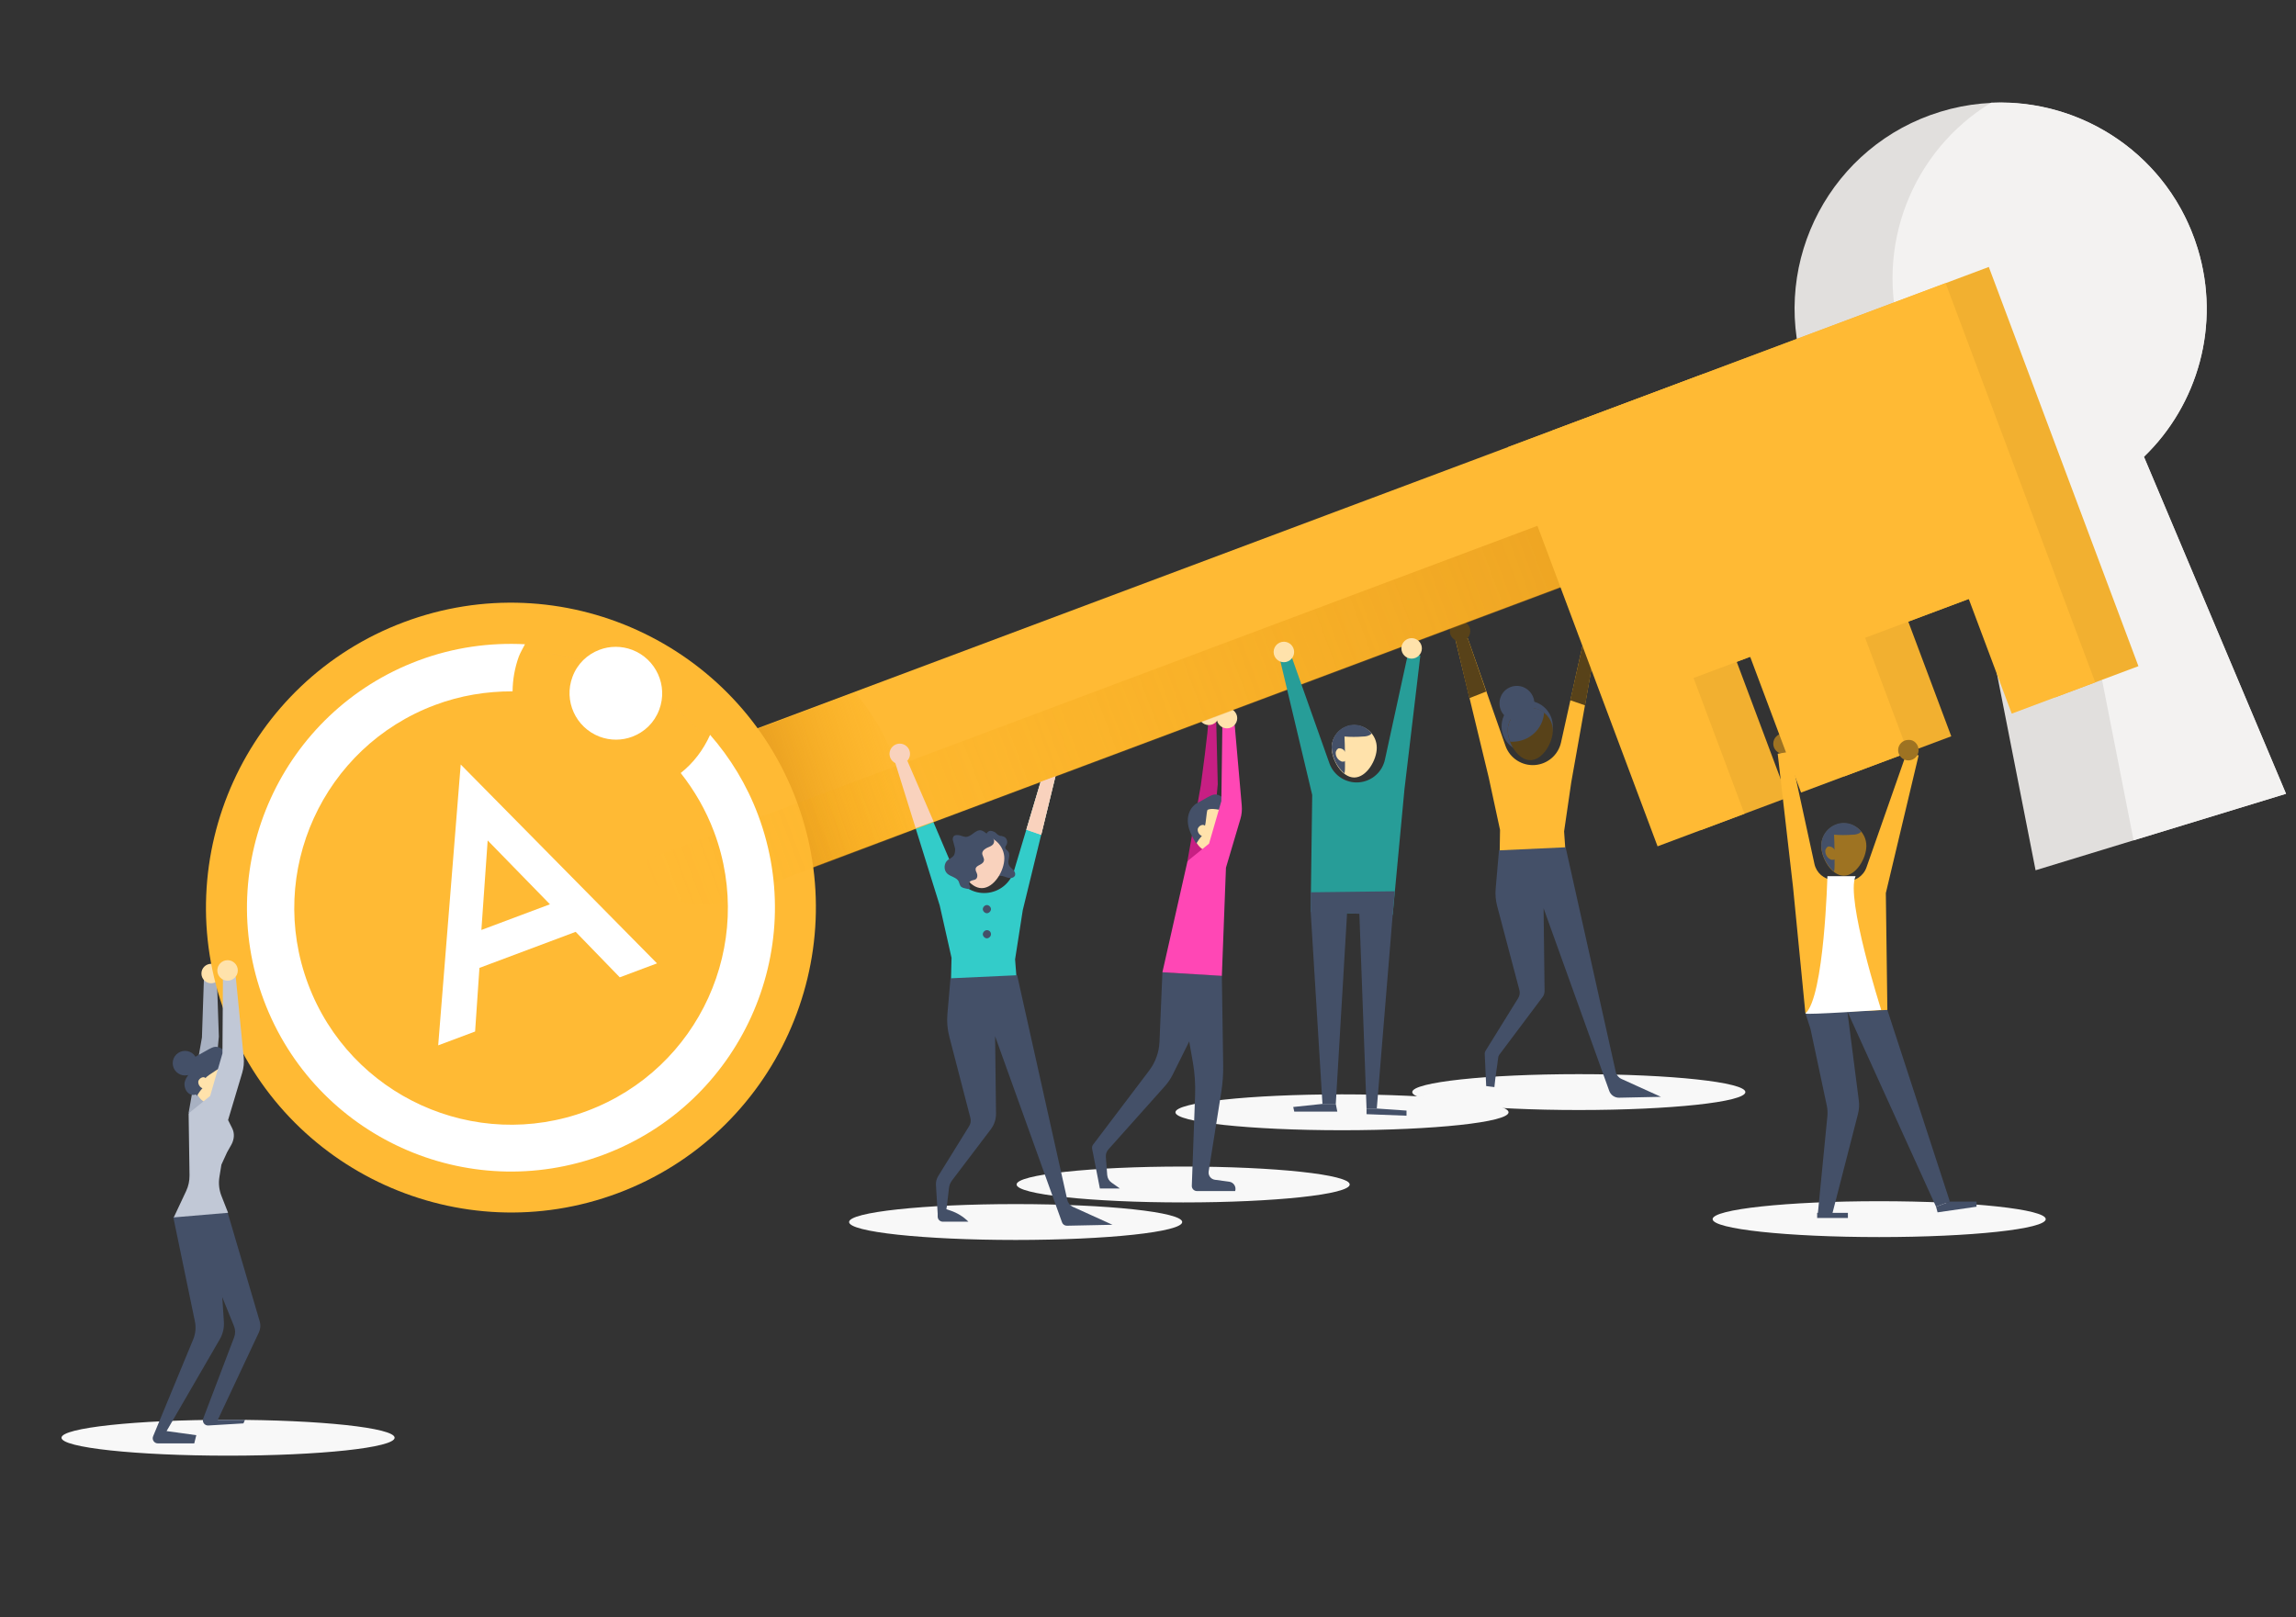 <svg width="795" height="560" viewBox="0 0 795 560" fill="none" xmlns="http://www.w3.org/2000/svg">
<rect x="0" y="0" width="795" height="560" fill="#333333" stroke="none"/>
<g clip-path="url(#clip0_861_1839)">
<path d="M353.252 355.133L351.478 332.242L354.139 315.206L366.916 262.857L362.835 262.324L351.1 301.592C349.829 305.843 346.083 308.88 341.662 309.244C337.034 309.625 332.683 306.997 330.865 302.724L314.212 263.566L309.953 264.099L325.392 313.609L329.473 331.709L328.941 354.069L353.252 355.133Z" fill="#33CCC9"/>
<path d="M621.098 257.549C621.098 259.501 619.501 261.098 617.549 261.098C615.597 261.098 614 259.501 614 257.549C614 255.597 615.597 254 617.549 254C619.501 254 621.098 255.597 621.098 257.549Z" fill="#9E7322"/>
<path d="M546.673 384.422C578.525 384.422 604.346 381.641 604.346 378.211C604.346 374.781 578.525 372 546.673 372C514.821 372 489 374.781 489 378.211C489 381.641 514.821 384.422 546.673 384.422Z" fill="#F8F8F8"/>
<path d="M362.305 260.549C362.305 262.501 363.902 264.098 365.854 264.098C367.806 264.098 369.403 262.501 369.403 260.549C369.403 258.597 367.806 257 365.854 257C363.902 257 362.305 258.597 362.305 260.549Z" fill="#F9D2BD"/>
<path d="M355.379 287.345L360.525 289.12L366.914 262.857L362.832 262.324L355.379 287.345Z" fill="#F9D2BD"/>
<path d="M528.799 260.427C533.699 260.427 537.671 256.455 537.671 251.554C537.671 246.654 533.699 242.682 528.799 242.682C523.898 242.682 519.926 246.654 519.926 251.554C519.926 256.455 523.898 260.427 528.799 260.427Z" fill="#445068"/>
<path d="M543.171 310.826L541.574 287.935L544.058 270.899L552.931 221.034L548.672 220.324L540.512 257.12C539.56 261.409 535.927 264.579 531.548 264.94C527.001 265.314 522.775 262.571 521.265 258.266L508.212 221.034L503.953 221.566L515.488 269.302L519.392 287.402L519.037 309.762L543.171 310.826Z" fill="#FFBA34"/>
<path d="M522.055 252.976C522.055 257.235 525.604 263.268 529.863 263.268C534.122 263.268 537.671 257.235 537.671 252.976C537.671 248.717 534.122 245.168 529.863 245.168C525.604 245.168 522.055 248.54 522.055 252.976Z" fill="#584219"/>
<path d="M546.184 218.549C546.184 220.501 547.781 222.098 549.733 222.098C551.685 222.098 553.282 220.501 553.282 218.549C553.282 216.597 551.685 215 549.733 215C547.781 215 546.184 216.597 546.184 218.549Z" fill="#584219"/>
<path d="M519.035 294.498L542.104 293.434L559.464 371.206C559.707 372.294 560.447 373.204 561.462 373.665L575.111 379.854L560.626 380.156C559.102 380.188 557.728 379.243 557.212 377.808L534.474 314.551L534.814 343.157C534.824 343.939 534.574 344.703 534.105 345.329L519.132 365.292C518.952 365.532 518.836 365.814 518.794 366.111L517.793 373.289L517.438 376.483L514.599 376.128L514.091 364.964C514.075 364.607 514.167 364.253 514.356 363.949L525.683 345.663C526.197 344.833 526.347 343.829 526.097 342.886L518.407 313.816C517.883 311.837 517.706 309.781 517.884 307.741L519.035 294.498Z" fill="#445068"/>
<path d="M543.703 242.506L548.849 244.281L552.931 221.034L548.672 220.324L543.703 242.506Z" fill="#584219"/>
<path d="M514.6 239.489L508.744 241.795L503.953 221.566L508.212 221.033L514.6 239.489Z" fill="#584219"/>
<path d="M502 218.549C502 220.501 503.597 222.098 505.549 222.098C507.501 222.098 509.098 220.501 509.098 218.549C509.098 216.597 507.501 215 505.549 215C503.775 215 502 216.597 502 218.549Z" fill="#584219"/>
<path d="M534.654 246.765C533.412 245.7 531.637 245.168 529.863 245.168C525.604 245.168 522.055 248.717 522.055 252.976C522.055 254.218 522.41 255.638 522.942 256.88C523.119 256.88 523.474 256.88 523.652 256.88C529.508 256.88 534.299 252.444 534.654 246.765Z" fill="#445068"/>
<path d="M531.278 243.569C531.278 246.94 528.616 249.602 525.244 249.602C521.873 249.602 519.211 246.94 519.211 243.569C519.211 240.197 521.873 237.535 525.244 237.535C528.439 237.535 531.278 240.197 531.278 243.569Z" fill="#445068"/>
<path d="M70.632 338.207C70.632 338.917 69.922 359.324 69.922 359.324L65.309 385.41L73.294 385.587L75.778 358.969L75.069 338.029L70.632 338.207Z" fill="#A8B1C2"/>
<path d="M76.489 337.155C76.489 339.107 74.892 340.526 73.118 340.526C71.166 340.526 69.746 338.929 69.746 337.155C69.746 335.203 71.343 333.783 73.118 333.783C74.892 333.606 76.489 335.203 76.489 337.155Z" fill="#FFE2AB"/>
<path d="M78.966 504.125C110.818 504.125 136.639 501.344 136.639 497.914C136.639 494.484 110.818 491.703 78.966 491.703C47.114 491.703 21.293 494.484 21.293 497.914C21.293 501.344 47.114 504.125 78.966 504.125Z" fill="#F8F8F8"/>
<path d="M351.673 429.422C383.525 429.422 409.346 426.641 409.346 423.211C409.346 419.781 383.525 417 351.673 417C319.821 417 294 419.781 294 423.211C294 426.641 319.821 429.422 351.673 429.422Z" fill="#F8F8F8"/>
<path d="M409.673 416.422C441.525 416.422 467.346 413.641 467.346 410.211C467.346 406.781 441.525 404 409.673 404C377.821 404 352 406.781 352 410.211C352 413.641 377.821 416.422 409.673 416.422Z" fill="#F8F8F8"/>
<path d="M464.673 391.422C496.525 391.422 522.346 388.641 522.346 385.211C522.346 381.781 496.525 379 464.673 379C432.821 379 407 381.781 407 385.211C407 388.641 432.821 391.422 464.673 391.422Z" fill="#F8F8F8"/>
<path d="M650.673 428.422C682.525 428.422 708.346 425.641 708.346 422.211C708.346 418.781 682.525 416 650.673 416C618.821 416 593 418.781 593 422.211C593 425.641 618.821 428.422 650.673 428.422Z" fill="#F8F8F8"/>
<path d="M760.955 86.072C749.445 48.396 709.565 27.18 671.888 38.691C634.212 50.201 612.997 90.081 624.507 127.758C632.595 154.233 654.751 172.699 680.405 177.108L704.828 301.389L740.467 290.501L755.911 285.783L791.551 274.895L742.35 158.184C760.99 140.243 769.044 112.547 760.955 86.072Z" fill="#E1DFDD"/>
<path d="M760.953 86.075C751.206 54.169 721.343 34.161 689.48 35.545C662.231 52.034 648.7 85.485 658.447 117.391C666.535 143.866 688.691 162.332 714.345 166.741L738.768 291.022L740.465 290.504L755.909 285.785L774.407 280.134L789.851 275.416L791.548 274.897L742.348 158.187C760.988 140.245 769.041 112.55 760.953 86.075Z" fill="#F3F2F1"/>
<path d="M114.46 312.12C114.46 300.408 122.623 290.648 133.625 288.163C131.85 287.808 130.076 287.631 128.301 287.631C114.815 287.631 103.812 298.633 103.812 312.12C103.812 325.606 114.815 336.609 128.301 336.609C130.076 336.609 131.85 336.431 133.625 336.076C122.623 333.592 114.46 323.832 114.46 312.12Z" fill="#FFBA34"/>
<path d="M418.282 250.292C418.637 251.002 415.797 271.941 415.797 271.941L411.184 298.027L419.169 298.205L421.653 271.587L421.121 249.582L418.282 250.292Z" fill="#C71F83"/>
<path d="M413.134 282.59C411.892 286.672 413.489 293.415 417.57 294.657C421.652 295.9 426.798 291.286 428.04 287.027C429.282 282.945 426.976 278.509 422.894 277.267C418.813 276.202 414.376 278.509 413.134 282.59Z" fill="#FFE2AB"/>
<path d="M407.633 337.246L413.009 367.71C413.682 371.524 413.95 375.398 413.809 379.269L412.668 410.648C412.632 411.653 413.436 412.487 414.442 412.487H427.685C428.149 411.002 427.166 409.457 425.625 409.248L420.665 408.576C419.259 408.385 418.286 407.075 418.509 405.674L422.857 378.324C423.354 375.197 423.58 372.032 423.533 368.866L423.071 337.956L407.633 337.246Z" fill="#445068"/>
<path d="M402.489 336.713L401.479 360.803C401.328 364.413 400.078 367.892 397.896 370.772L378.479 396.415C378.174 396.818 378.055 397.331 378.152 397.826L380.839 411.599H387.76L384.863 409.547C384 408.936 383.455 407.972 383.376 406.918L382.905 400.682C382.832 399.721 383.154 398.771 383.797 398.051L403.385 376.112C404.439 374.932 405.33 373.615 406.035 372.198L423.074 337.955L402.489 336.713Z" fill="#445068"/>
<path d="M418.105 280.46C417.751 281.17 417.573 285.074 417.218 285.961C416.508 285.252 415.089 285.961 414.734 287.026C414.556 288.091 415.266 289.156 416.153 289.511C415.444 290.22 414.734 291.285 414.201 292.172C412.959 290.043 411.717 287.913 411.362 285.429C411.007 282.945 411.717 280.46 413.492 278.863C414.024 278.331 414.734 277.976 415.444 277.621C416.331 277.089 417.396 276.556 418.283 276.024C418.993 275.669 419.88 275.137 420.767 275.137C421.655 275.137 422.364 275.492 423.074 276.024C424.316 276.734 428.22 278.863 425.913 280.105C423.607 281.525 420.59 279.396 418.105 280.46Z" fill="#445068"/>
<path d="M427.509 251.002L423.251 250.824L422.896 277.443L418.637 292.171L411.184 298.205L402.488 336.713L423.073 337.955L424.493 300.512L429.501 283.61C429.944 282.114 430.101 280.549 429.965 278.995L427.509 251.002Z" fill="#FF47B5"/>
<path d="M428.395 248.696C428.395 250.648 426.798 252.245 424.846 252.245C422.894 252.245 421.297 250.648 421.297 248.696C421.297 246.744 422.894 245.146 424.846 245.146C426.621 245.146 428.395 246.744 428.395 248.696Z" fill="#FFE2AB"/>
<path d="M415 247.549C415 249.501 416.597 251.098 418.549 251.098C420.501 251.098 422.098 249.501 422.098 247.549C422.098 245.597 420.501 244 418.549 244C416.597 244 415 245.597 415 247.549Z" fill="#FFE2AB"/>
<path d="M588.107 130.121L232.83 263.248C221.364 267.544 215.546 280.337 219.842 291.803L222.457 298.782C226.754 310.248 239.546 316.067 251.012 311.77L606.288 178.644C617.754 174.347 623.573 161.555 619.277 150.089L616.661 143.11C612.427 131.81 599.572 125.825 588.107 130.121Z" fill="#FFBA34"/>
<path d="M219.733 292.033L222.349 299.013C226.645 310.479 239.438 316.297 250.903 312.001L315.877 287.655C315.09 279.99 313.347 272.305 310.545 264.827C307.058 255.522 302.138 246.943 296.033 239.755L232.555 263.541C221.36 267.547 215.437 280.568 219.733 292.033Z" fill="url(#paint0_linear_861_1839)"/>
<path d="M139.873 215.455C85.202 235.941 57.625 296.872 78.049 351.376C98.472 405.881 159.466 433.624 213.97 413.2C268.475 392.777 296.217 331.783 275.794 277.279C255.37 222.774 194.543 194.969 139.873 215.455ZM140.045 354.487C127.416 359.219 113.253 352.777 108.521 340.148C103.788 327.519 110.23 313.355 122.86 308.623C135.489 303.891 149.652 310.333 154.384 322.962C159.116 335.591 152.674 349.754 140.045 354.487Z" fill="#FFBA34"/>
<path d="M146.12 231.119C99.924 248.429 76.545 299.828 93.855 346.024C111.166 392.22 162.502 415.433 208.698 398.122C254.894 380.812 278.273 329.413 260.962 283.218C243.652 237.022 192.15 213.871 146.12 231.119ZM140.502 354.697C127.873 359.429 113.709 352.987 108.977 340.358C104.245 327.729 110.687 313.566 123.316 308.833C135.945 304.101 150.108 310.543 154.841 323.172C159.573 335.801 153.131 349.965 140.502 354.697Z" fill="#FCB542"/>
<path d="M146.12 231.119C99.924 248.429 76.545 299.828 93.855 346.024C111.166 392.22 162.502 415.433 208.698 398.122C254.894 380.812 278.273 329.413 260.962 283.218C243.652 237.022 192.15 213.871 146.12 231.119Z" fill="#FFBA34"/>
<path d="M222.102 298.348L222.351 299.012C226.647 310.478 239.44 316.297 250.906 312.001L606.182 178.874C617.648 174.578 623.467 161.785 619.17 150.319L618.921 149.654L222.102 298.348Z" fill="url(#paint1_linear_861_1839)"/>
<path d="M537.086 149.238L588.892 287.494L618.969 276.223L601.348 229.197L620.956 221.849L638.577 268.876L675.634 254.99L660.752 215.275L696.645 201.826L711.527 241.541L740.441 230.706L688.635 92.451L537.086 149.238Z" fill="#F2B030"/>
<path d="M522.133 154.842L573.939 293.097L604.016 281.827L586.394 234.8L606.003 227.453L623.624 274.479L660.681 260.594L645.799 220.879L681.692 207.429L696.574 247.144L725.488 236.31L673.682 98.054L522.133 154.842Z" fill="#FFBA34"/>
<path d="M151.612 362.066L164.506 357.234L166.009 335.2L199.327 322.715L214.598 338.464L227.492 333.633L159.523 264.76L151.726 362.023L151.612 362.066ZM166.682 322.065L168.858 291.061L190.416 313.172L166.796 322.023L166.682 322.065Z" fill="white"/>
<path d="M245.862 254.533C243.507 259.71 240.126 264.23 235.704 267.708C240.437 273.742 244.386 280.461 247.251 288.106C261.788 326.902 242.096 370.195 203.3 384.732C164.505 399.27 121.211 379.578 106.674 340.782C92.136 301.986 111.829 258.692 150.624 244.155C159.524 240.82 168.496 239.411 177.48 239.427C177.524 235.377 178.224 231.34 179.623 227.433C180.222 225.907 181.021 224.567 181.777 223.113C169.569 222.482 157.061 224.176 144.852 228.751C97.613 246.452 73.64 299.158 91.341 346.397C109.042 393.637 161.748 417.61 208.987 399.908C256.227 382.207 280.2 329.502 262.498 282.262C258.565 271.765 252.862 262.45 245.819 254.419L245.862 254.533Z" fill="white"/>
<path d="M218.888 255.146C223.11 253.564 226.576 250.313 228.26 245.778C231.386 237.45 227.152 228.236 218.938 225.068C215.145 223.626 211.137 223.697 207.6 225.022C203.378 226.604 199.912 229.855 198.228 234.39C195.102 242.718 199.336 251.933 207.55 255.101C211.343 256.542 215.351 256.471 218.888 255.146Z" fill="white"/>
<path d="M78.794 419.836L89.935 457.648C90.303 458.896 90.2 460.237 89.647 461.415L75.422 491.705H84.827L84.295 492.948L72.129 493.672C70.843 493.748 69.907 492.473 70.365 491.269L81.064 463.147C81.544 461.885 81.533 460.505 81.023 459.255C77.809 451.381 65.864 422.047 66.017 421.433C66.372 420.901 78.794 419.836 78.794 419.836Z" fill="#445068"/>
<path d="M67.259 369.973C66.017 374.055 67.614 380.798 71.695 382.04C75.777 383.282 80.923 378.668 82.165 374.41C83.407 370.328 81.101 365.892 77.019 364.649C72.938 363.585 68.501 365.892 67.259 369.973Z" fill="#FFE2AB"/>
<path d="M59.986 421.436L67.484 457.625C67.917 459.714 67.713 461.884 66.897 463.855L53.015 497.418C52.531 498.586 53.39 499.871 54.654 499.871H67.261L67.971 497.032L57.679 495.612L76.108 463.809C77.166 461.983 77.658 459.884 77.52 457.778L75.069 420.193L59.986 421.436Z" fill="#445068"/>
<path d="M71.163 373.344C70.454 372.634 69.034 373.344 68.679 374.409C68.502 375.474 69.212 376.538 70.099 376.893C69.389 377.603 68.679 378.668 68.147 379.555C66.905 377.426 65.662 375.296 65.308 372.812C64.953 370.328 65.662 367.843 67.437 366.246C67.969 365.714 68.679 365.359 69.389 365.004C70.276 364.472 71.341 363.939 72.228 363.407C72.938 363.052 73.825 362.52 74.713 362.52C75.6 362.52 76.31 362.874 77.019 363.407C78.262 364.117 82.166 366.246 79.859 367.488C77.729 368.908 71.696 372.457 71.163 373.344Z" fill="#445068"/>
<path d="M81.636 338.384L77.2 338.207L77.022 364.825L72.763 379.554L65.31 385.588L65.623 407.032C65.651 408.919 65.248 410.787 64.446 412.494L60.164 421.611L78.974 420.014L76.668 414.134C75.855 412.059 75.614 409.803 75.972 407.603L76.667 403.333L78.619 399.074L80.216 396.235C81.104 394.46 81.281 392.508 80.394 390.734L78.974 387.895L83.851 371.587C84.381 369.817 84.559 367.961 84.378 366.123L81.636 338.384Z" fill="#C1C8D6"/>
<path d="M82.348 336.078C82.348 338.03 80.751 339.628 78.799 339.628C76.847 339.628 75.25 338.03 75.25 336.078C75.25 334.126 76.847 332.529 78.799 332.529C80.751 332.529 82.348 334.126 82.348 336.078Z" fill="#FFE2AB"/>
<path d="M64.064 372.455C66.416 372.455 68.323 370.549 68.323 368.196C68.323 365.844 66.416 363.938 64.064 363.938C61.712 363.938 59.805 365.844 59.805 368.196C59.805 370.549 61.712 372.455 64.064 372.455Z" fill="#445068"/>
<path d="M63.892 375.119C63.714 377.071 64.957 379.2 66.909 379.2C67.441 379.2 68.151 379.023 68.328 378.49C68.506 377.958 68.328 377.426 68.151 376.893C67.796 375.829 68.151 374.586 68.151 373.344C68.506 368.198 64.247 372.279 63.892 375.119Z" fill="#445068"/>
<path d="M626.888 356.326L632.522 382.839C632.787 384.085 632.858 385.365 632.734 386.633L629.372 420.92L634.164 421.453L643.33 385.786C643.722 384.261 643.821 382.675 643.62 381.113L639.665 350.293L625.113 350.825L626.888 356.326Z" fill="#445068"/>
<path d="M653.506 349.762L639.664 350.294L670.364 417.905L675.155 416.13L653.506 349.762Z" fill="#445068"/>
<path d="M625.118 350.826L620.859 307.35L615.535 261.034L619.794 260.324L628.259 299.2C628.923 302.25 631.501 304.508 634.612 304.764L638.994 305.125C642.214 305.39 645.206 303.448 646.275 300.399L660.076 261.034L664.335 261.566L652.978 309.302L653.511 349.762L625.118 350.826Z" fill="#FFBA34"/>
<path d="M646.233 292.976C646.233 297.235 642.684 303.268 638.425 303.268C634.166 303.268 630.617 297.235 630.617 292.976C630.617 288.717 634.166 285.168 638.425 285.168C642.684 285.168 646.233 288.54 646.233 292.976Z" fill="#9E7322"/>
<path d="M664.333 259.792C664.333 261.744 662.735 263.341 660.783 263.341C658.831 263.341 657.234 261.744 657.234 259.792C657.234 257.84 658.831 256.243 660.783 256.243C662.735 256.065 664.333 257.84 664.333 259.792Z" fill="#9E7322"/>
<path d="M641.442 289.072C642.329 289.072 643.571 288.894 644.281 288.184L644.459 288.007C643.039 286.232 640.91 284.99 638.425 284.99C634.166 284.99 630.617 288.539 630.617 292.798C630.617 295.815 632.392 299.719 635.054 301.848C635.231 300.961 635.231 300.251 635.231 299.364C635.231 295.992 635.231 292.621 635.054 289.072C637.183 289.249 639.312 289.249 641.442 289.072Z" fill="#445068"/>
<path d="M635.056 294.04C634.701 293.507 633.991 293.152 633.281 293.152C633.104 293.152 632.926 293.152 632.749 293.33C632.394 293.507 632.217 294.04 632.039 294.394C631.862 295.637 632.571 296.879 633.459 297.411C633.814 297.589 633.991 297.766 634.346 297.766C634.701 297.766 635.056 297.766 635.233 297.589C636.653 296.701 635.766 294.749 635.056 294.04Z" fill="#9E7322"/>
<path d="M675.155 416.131H684.382V417.905L670.896 419.857L670.363 417.905L675.155 416.131Z" fill="#445068"/>
<path d="M632.745 303.443C632.745 303.443 631.679 345.325 625.113 351.003C625.468 351.536 651.377 349.761 651.377 349.761C651.377 349.761 638.956 310.896 642.505 303.443H632.745Z" fill="white"/>
<rect x="629.199" y="420.033" width="10.647" height="1.775" fill="#445068"/>
<path d="M342.427 287.876C342.959 287.521 343.846 287.876 344.556 288.23C345.089 288.763 345.621 289.295 346.331 289.473C346.686 289.473 346.863 289.473 347.218 289.65C348.46 289.828 349.17 291.425 348.46 292.667C348.283 292.844 348.105 293.199 348.105 293.377C347.928 294.086 348.815 294.441 349.17 294.974C350.057 296.393 348.638 298.168 349.348 299.588C349.702 300.297 350.235 300.652 350.767 301.185C351.3 301.717 351.654 302.427 351.477 303.137C351.122 304.024 350.057 304.201 349.17 304.024C348.283 303.847 347.396 303.314 346.508 303.314C345.976 303.314 345.621 303.492 345.089 303.492C344.024 303.492 343.314 302.604 342.782 301.717C342.427 300.83 342.249 299.765 341.894 298.7C341.54 297.458 340.83 296.216 340.12 295.151C339.41 294.264 338.523 293.199 338.878 292.134C339.233 291.425 339.942 291.07 340.652 290.715C341.185 290.36 341.717 289.65 341.54 288.763C341.717 288.585 341.894 288.053 342.427 287.876Z" fill="#445068"/>
<path d="M332.137 297.285C332.137 301.544 335.686 307.577 339.945 307.577C344.204 307.577 347.753 301.544 347.753 297.285C347.753 293.026 344.204 289.477 339.945 289.477C335.686 289.477 332.137 292.848 332.137 297.285Z" fill="#F9D2BD"/>
<path d="M329.119 338.807L352.188 337.742L369.548 415.514C369.791 416.602 370.531 417.513 371.546 417.973L385.195 424.163L369.434 424.491C368.672 424.507 367.985 424.035 367.728 423.317L344.557 358.859L344.876 385.629C344.9 387.601 344.265 389.525 343.074 391.096L329.642 408.808C329.067 409.567 328.706 410.465 328.596 411.41L327.877 417.597L327.344 420.791L324.687 420.436L324.076 410.413C324.009 409.314 324.284 408.222 324.864 407.286L335.595 389.962C336.106 389.138 336.257 388.141 336.014 387.203L328.694 358.971C328.036 356.431 327.815 353.797 328.043 351.183L329.119 338.807Z" fill="#445068"/>
<path d="M355.379 287.347L360.525 289.121L365.454 268.859L360.317 270.769L355.379 287.347Z" fill="#F9D2BD"/>
<path d="M323.262 284.504L317.051 286.811L309.953 264.097L314.212 263.564L323.262 284.504Z" fill="#F9D2BD"/>
<path d="M308 261.082C308 263.034 309.597 264.631 311.549 264.631C313.501 264.631 315.098 263.034 315.098 261.082C315.098 259.13 313.501 257.533 311.549 257.533C309.597 257.533 308 259.13 308 261.082Z" fill="#F9D2BD"/>
<path d="M344.021 292.135C343.667 292.845 342.779 293.2 341.892 293.555C341.182 293.91 340.295 294.442 340.117 295.33C339.94 296.217 341.005 297.282 340.65 298.169C340.295 299.588 337.811 299.588 337.811 301.008C337.811 301.54 337.988 301.895 338.165 302.25C338.52 302.96 338.52 303.847 337.988 304.38C337.633 304.735 337.101 304.735 336.568 304.912C336.036 305.09 335.504 305.444 335.504 305.977C335.504 306.509 336.213 307.042 335.858 307.574C335.681 307.929 335.149 307.929 334.616 307.751C333.729 307.574 332.842 307.396 332.487 306.687C332.309 306.332 332.132 305.799 331.955 305.267C331.245 303.847 329.293 303.67 328.05 302.605C326.631 301.363 326.808 298.879 328.228 297.814C328.76 297.459 329.47 297.104 330.002 296.572C330.712 295.862 330.712 294.797 330.712 293.91C330.535 293.023 330.18 292.135 330.002 291.248C329.825 290.716 329.825 290.183 330.18 289.651C330.535 289.119 331.6 289.119 332.309 289.296C333.019 289.473 333.729 289.828 334.439 289.828C336.213 289.828 337.456 287.699 339.23 287.521C340.472 287.521 341.36 288.586 342.424 289.296C343.489 290.006 344.731 290.716 344.021 292.135Z" fill="#445068"/>
<path d="M343.136 314.851C343.136 315.561 342.426 316.271 341.717 316.271C341.007 316.271 340.297 315.561 340.297 314.851C340.297 314.141 341.007 313.432 341.717 313.432C342.426 313.432 343.136 314.141 343.136 314.851Z" fill="#445068"/>
<path d="M343.136 323.545C343.136 324.254 342.426 324.964 341.717 324.964C341.007 324.964 340.297 324.254 340.297 323.545C340.297 322.835 341.007 322.125 341.717 322.125C342.426 322.125 343.136 322.657 343.136 323.545Z" fill="#445068"/>
<path d="M324.676 417.773L329.09 419.245C331.439 420.028 333.573 421.347 335.323 423.097H326.45C325.47 423.097 324.676 422.303 324.676 421.323V417.773Z" fill="#445068"/>
<path d="M482.218 316.826L486.299 273.35L491.8 227.034L487.541 226.324L479.537 263.085C478.599 267.392 474.958 270.58 470.566 270.942C466.033 271.315 461.816 268.589 460.296 264.302L447.081 227.034L443 227.566L454.357 275.302L453.825 315.762L482.218 316.826Z" fill="#279D98"/>
<path d="M476.714 258.976C476.714 263.235 473.165 269.268 468.906 269.268C464.647 269.268 461.098 263.235 461.098 258.976C461.098 254.717 464.647 251.168 468.906 251.168C473.165 251.168 476.714 254.54 476.714 258.976Z" fill="#FFE2AB"/>
<path d="M485.234 224.549C485.234 226.501 486.831 228.098 488.783 228.098C490.735 228.098 492.333 226.501 492.333 224.549C492.333 222.597 490.735 221 488.783 221C486.831 221 485.234 222.597 485.234 224.549Z" fill="#FFE2AB"/>
<path d="M441 225.789C441 227.741 442.597 229.338 444.549 229.338C446.501 229.338 448.098 227.741 448.098 225.789C448.098 223.837 446.501 222.24 444.549 222.24C442.597 222.24 441 223.837 441 225.789Z" fill="#FFE2AB"/>
<path d="M471.922 255.072C472.81 255.072 474.052 254.894 474.762 254.184L474.939 254.007C473.52 252.232 471.39 250.99 468.906 250.99C464.647 250.99 461.098 254.539 461.098 258.798C461.098 261.815 462.872 265.719 465.534 267.848C465.711 266.961 465.711 266.251 465.711 265.364C465.711 261.992 465.711 258.621 465.534 255.072C467.664 255.249 469.793 255.249 471.922 255.072Z" fill="#445068"/>
<path d="M465.536 260.04C465.181 259.507 464.472 259.152 463.762 259.152C463.584 259.152 463.407 259.152 463.229 259.33C462.874 259.507 462.697 260.04 462.52 260.394C462.342 261.637 463.052 262.879 463.939 263.411C464.294 263.589 464.472 263.766 464.826 263.766C465.181 263.766 465.536 263.766 465.714 263.589C466.956 262.701 466.246 260.749 465.536 260.04Z" fill="#FFE2AB"/>
<path d="M453.828 315.762L457.91 382.308H462.523L466.427 316.295L470.686 316.472L473.171 383.905H476.72L482.221 316.827L482.931 308.664L453.828 309.019V315.762Z" fill="#445068"/>
<path d="M463.05 384.968L462.518 382.307H457.904L447.789 383.371L448.144 384.968" fill="#445068"/>
<path d="M473.168 383.906V385.858L487.01 386.391V384.616L476.717 383.906H473.168Z" fill="#445068"/>
</g>
<defs>
<linearGradient id="paint0_linear_861_1839" x1="316.196" y1="261.902" x2="264.407" y2="278.782" gradientUnits="userSpaceOnUse">
<stop stop-color="#FDAD00" stop-opacity="0"/>
<stop offset="0.978" stop-color="#CC7E0D" stop-opacity="0.5"/>
</linearGradient>
<linearGradient id="paint1_linear_861_1839" x1="226.191" y1="309.04" x2="623.156" y2="160.292" gradientUnits="userSpaceOnUse">
<stop stop-color="#FDAD00" stop-opacity="0"/>
<stop offset="0.978" stop-color="#CC7E0D" stop-opacity="0.5"/>
</linearGradient>
<clipPath id="clip0_861_1839">
<rect width="795" height="560" fill="white"/>
</clipPath>
</defs>
</svg>
